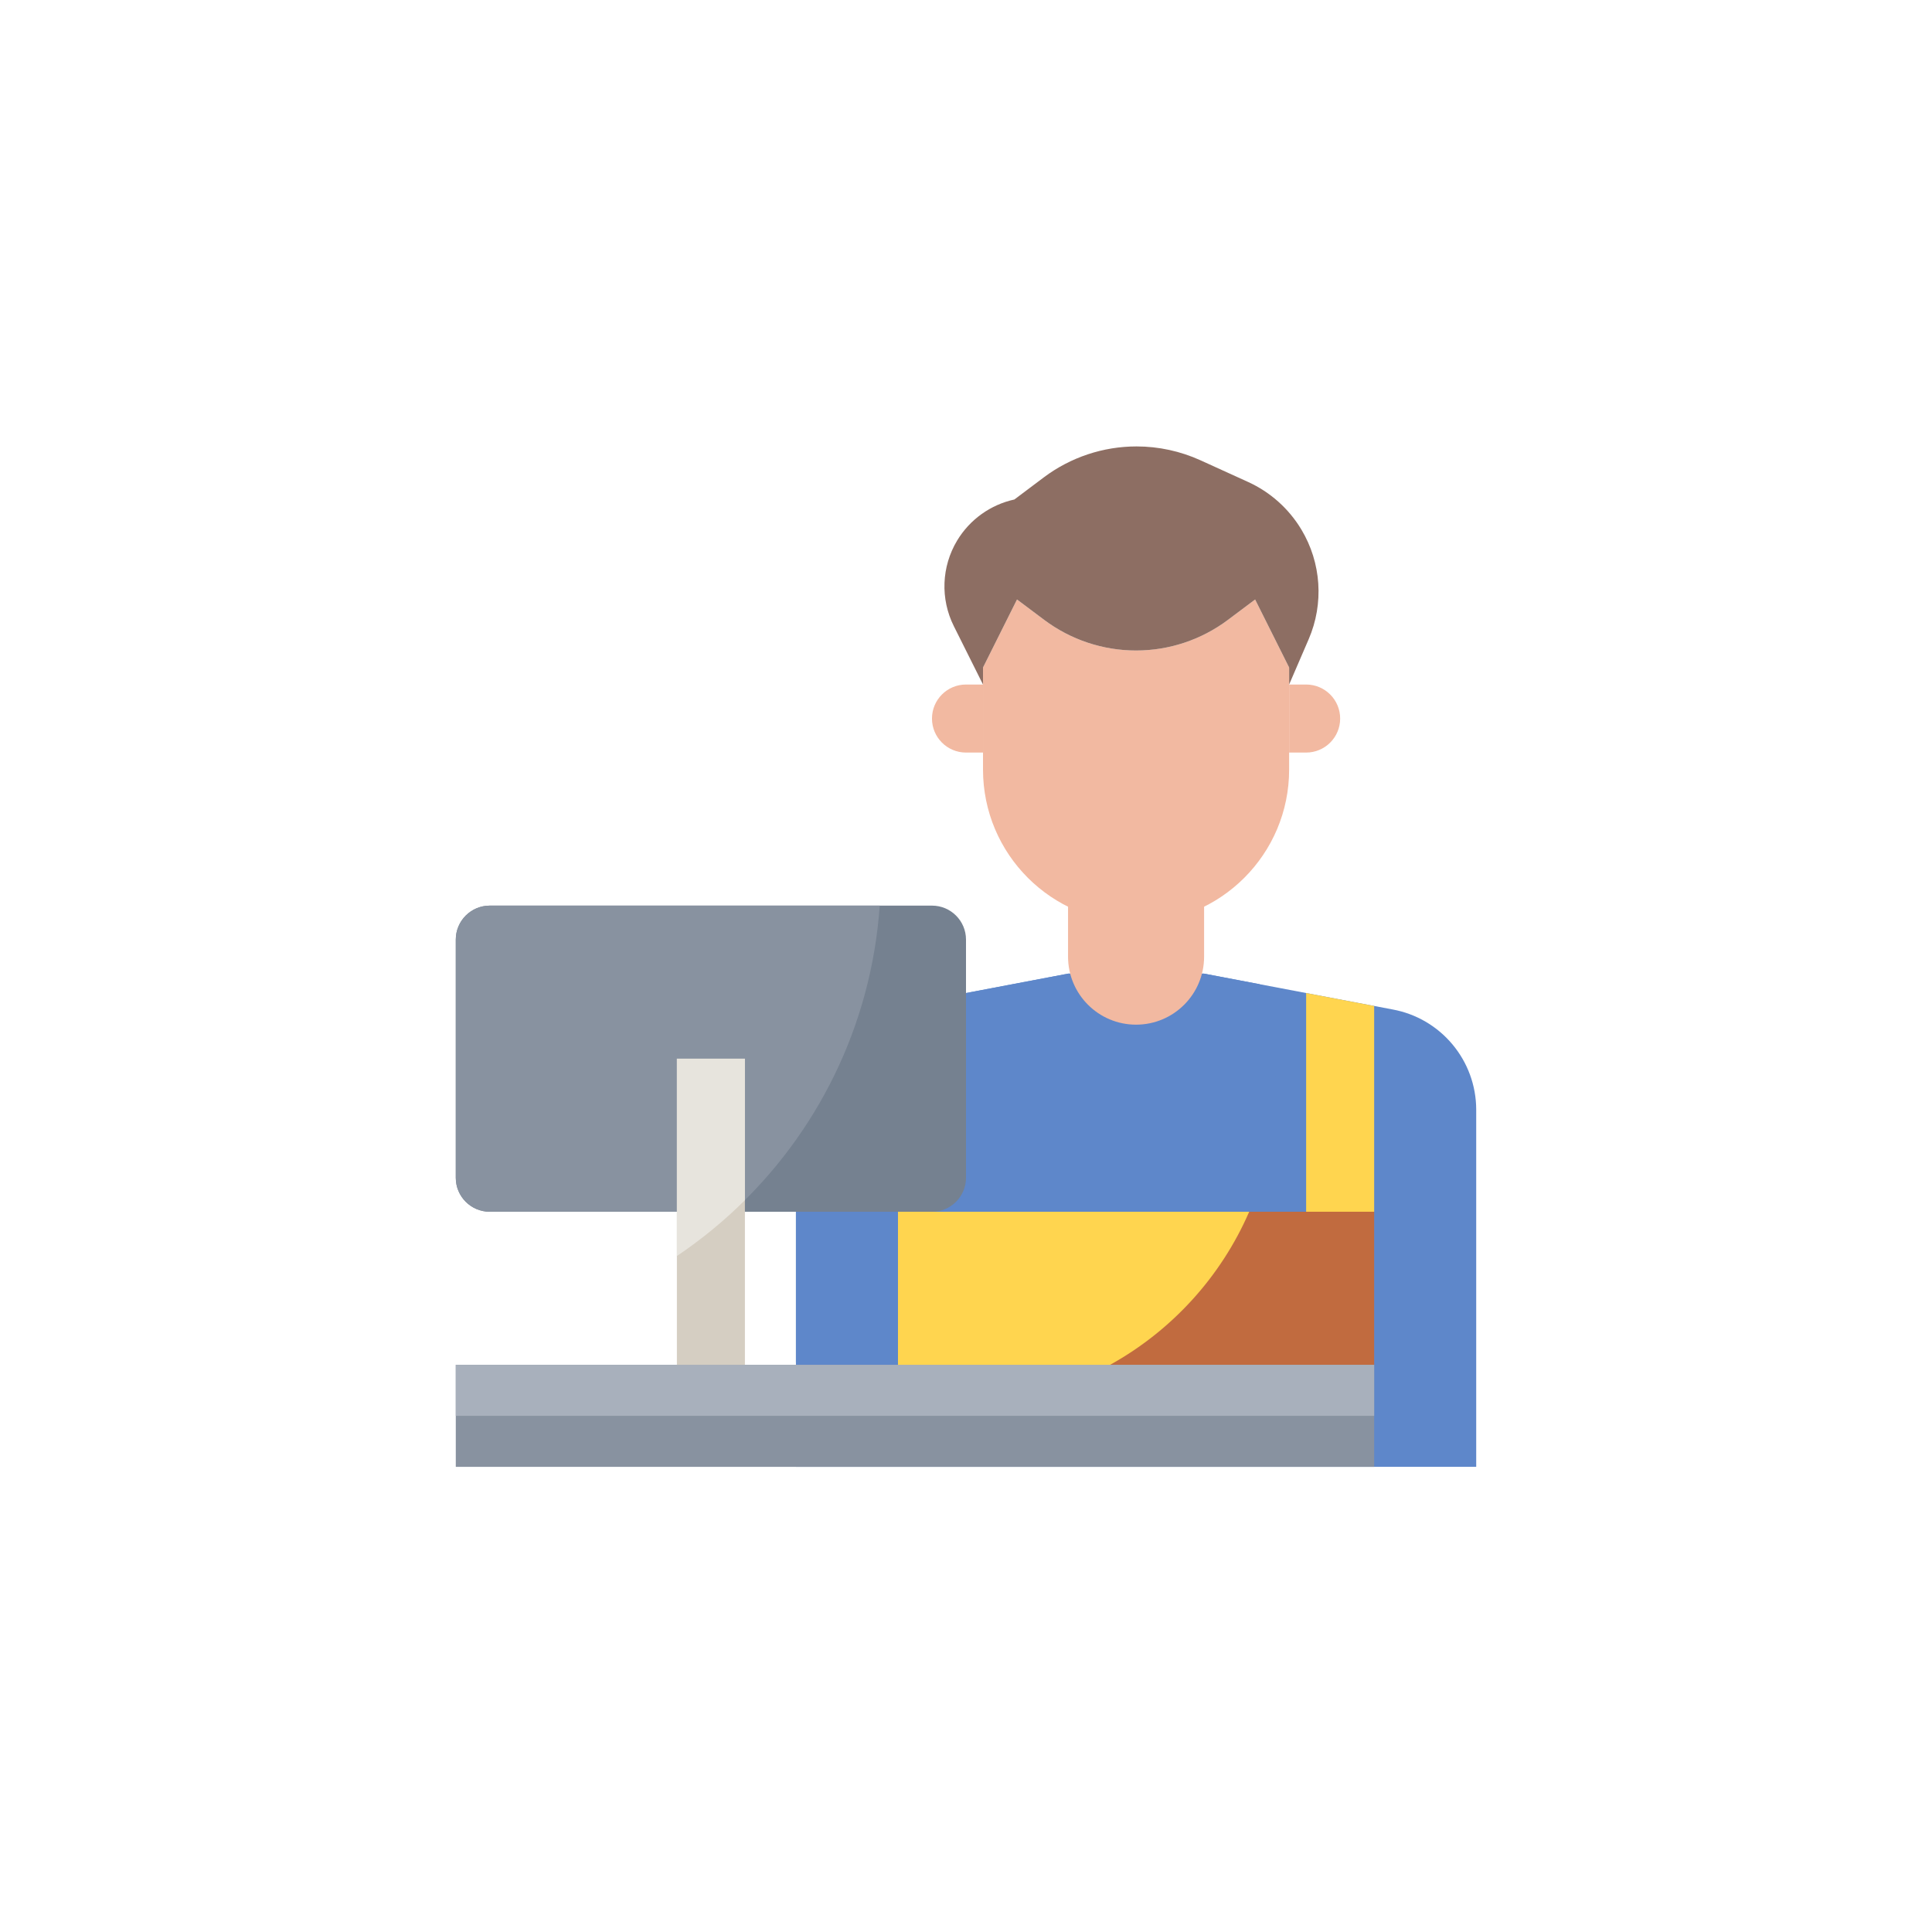 <svg width="71" height="71" viewBox="0 0 71 71" fill="none" xmlns="http://www.w3.org/2000/svg">
<path d="M29.25 53.906V40.786C29.25 38.973 30.546 37.42 32.329 37.096L39.25 35.781H44.25L51.171 37.096C52.954 37.421 54.25 38.974 54.25 40.786V53.906H29.25Z" fill="#5E87CA"/>
<path d="M35.099 51.626C41.607 51.626 46.882 46.351 46.882 39.844C46.882 38.559 46.669 37.326 46.289 36.169L44.25 35.781H39.25L32.329 37.096C30.546 37.421 29.25 38.974 29.25 40.786V50.062C30.975 51.052 32.968 51.626 35.099 51.626Z" fill="#5E87CA"/>
<path d="M24.875 44.531H18C17.309 44.531 16.75 43.972 16.75 43.281V34.531C16.75 33.841 17.309 33.281 18 33.281H34.25C34.941 33.281 35.5 33.841 35.5 34.531V43.281C35.5 43.972 34.941 44.531 34.25 44.531H27.375" fill="#758190"/>
<path d="M32.329 33.281H18C17.309 33.281 16.75 33.841 16.75 34.531V43.281C16.75 43.972 17.309 44.531 18 44.531H24.875H26.929C30.004 41.689 32.021 37.721 32.329 33.281Z" fill="#8892A0"/>
<path d="M48 44.531V36.494L50.5 36.969V44.531H48Z" fill="#FFD54F"/>
<path d="M39.25 33.281V35.156C39.25 36.537 40.369 37.656 41.75 37.656C43.131 37.656 44.25 36.537 44.25 35.156V33.281" fill="#F2B9A1"/>
<path d="M36.125 24.531V28.281C36.125 31.388 38.643 33.906 41.75 33.906C44.857 33.906 47.375 31.388 47.375 28.281V24.531L46.125 22.031L45.125 22.781C44.151 23.511 42.967 23.906 41.75 23.906C40.533 23.906 39.349 23.511 38.375 22.781L37.375 22.031L36.125 24.531Z" fill="#F2B9A1"/>
<path d="M37.278 18.356L38.361 17.542C39.344 16.805 40.54 16.406 41.768 16.406C42.58 16.406 43.383 16.581 44.121 16.917L45.865 17.711C46.681 18.082 47.364 18.693 47.825 19.461C48.558 20.682 48.658 22.182 48.094 23.489L47.375 25.156V24.531L46.125 22.031L45.125 22.781C44.151 23.511 42.967 23.906 41.75 23.906C40.533 23.906 39.349 23.511 38.375 22.781L37.375 22.031L36.125 24.531V25.156L35.053 23.011C34.553 22.011 34.598 20.826 35.173 19.867C35.642 19.087 36.408 18.546 37.278 18.356Z" fill="#8D6E63"/>
<path d="M36.125 25.156H35.5C34.809 25.156 34.25 25.716 34.25 26.406C34.25 27.097 34.809 27.656 35.5 27.656H36.125" fill="#F2B9A1"/>
<path d="M47.375 25.156H48C48.691 25.156 49.25 25.716 49.25 26.406C49.25 27.097 48.691 27.656 48 27.656H47.375" fill="#F2B9A1"/>
<path d="M33 50.156V44.531H50.5V50.156" fill="#C16B3F"/>
<path d="M16.75 50.156H50.5V53.906H16.75V50.156Z" fill="#8892A0"/>
<path d="M16.75 50.156H50.5V52.031H16.75V50.156Z" fill="#A8B0BC"/>
<path d="M24.875 50.156V38.906H27.375V50.156" fill="#D5CEC2"/>
<path d="M33 44.531V50.156H40.795C43.061 48.902 44.869 46.923 45.907 44.531H33Z" fill="#FFD54F"/>
<path d="M24.875 46.158C25.773 45.554 26.61 44.867 27.375 44.106V38.906H24.875V46.158Z" fill="#E7E4DD"/>
</svg>
